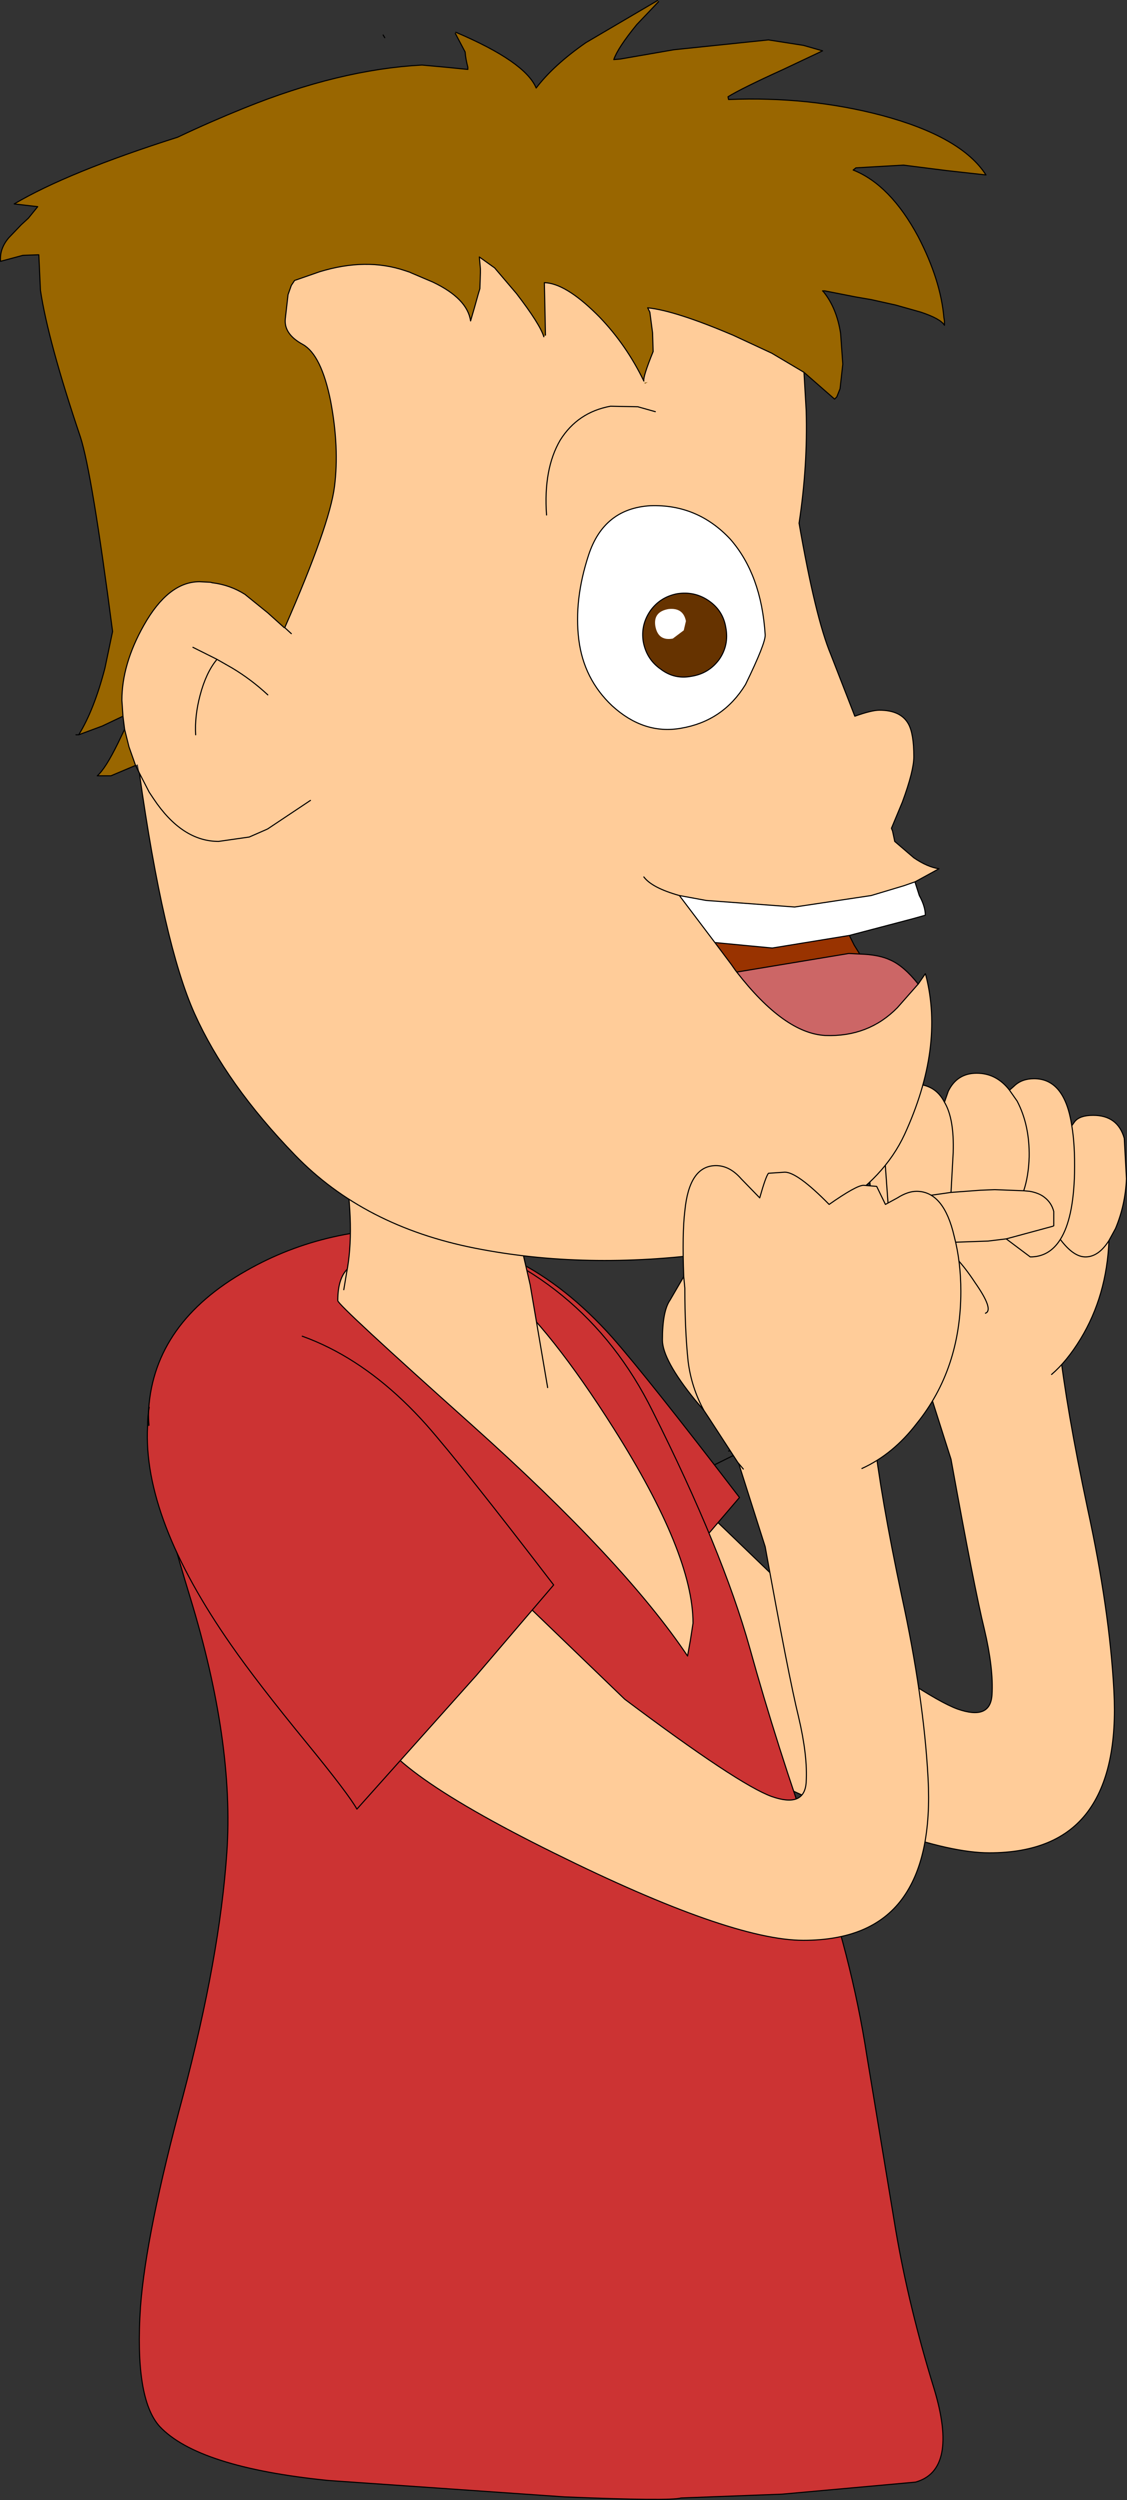 <?xml version="1.0" encoding="UTF-8" standalone="no"?>
<svg xmlns:xlink="http://www.w3.org/1999/xlink" height="228.65px" width="103.1px" xmlns="http://www.w3.org/2000/svg">
  <rect width="100%" height="100%" fill="#333333" stroke="none"/>
  <g transform="matrix(1.0, 0.0, 0.0, 1.0, 6.9, 52.45)">
    <path d="M77.3 72.2 L90.0 70.5 Q90.65 76.35 92.6 85.55 94.6 94.75 95.0 102.15 95.4 109.5 92.6 113.25 89.8 117.0 83.6 117.0 76.9 117.0 60.75 109.0 44.25 100.85 44.25 96.85 44.25 95.6 48.6 90.75 L55.05 83.2 67.25 94.95 Q77.65 102.75 80.7 103.85 83.7 104.9 83.85 102.55 84.0 100.15 83.15 96.55 82.25 92.9 80.1 81.0 L77.3 72.2" fill="#ffcc99" fill-rule="evenodd" stroke="none"/>
    <path d="M77.3 72.2 L90.0 70.5 Q90.65 76.35 92.6 85.55 94.6 94.75 95.0 102.15 95.4 109.5 92.6 113.25 89.8 117.0 83.6 117.0 76.9 117.0 60.75 109.0 44.25 100.85 44.25 96.85 44.25 95.6 48.6 90.75 L55.05 83.2 54.5 82.75 M55.05 83.2 L55.5 82.5 M77.3 72.2 L76.75 72.25 M55.05 83.2 L67.25 94.95 Q77.65 102.75 80.7 103.85 83.7 104.9 83.85 102.55 84.0 100.15 83.15 96.55 82.25 92.9 80.1 81.0 L77.3 72.2 Z" fill="none" stroke="#000000" stroke-linecap="round" stroke-linejoin="round" stroke-width="0.1"/>
    <path d="M23.6 70.0 L35.3 65.1 40.2 62.8 Q44.9 65.15 49.1 69.85 52.4 73.6 60.75 84.5 L53.7 92.75 42.75 105.0 Q42.0 103.65 38.2 99.0 33.65 93.45 31.25 90.0 23.15 78.4 23.6 70.0" fill="#cc3333" fill-rule="evenodd" stroke="none"/>
    <path d="M23.75 68.25 Q23.6 69.1 23.6 70.0 23.15 78.4 31.25 90.0 33.65 93.45 38.2 99.0 42.0 103.65 42.75 105.0 L53.7 92.75 60.75 84.5 Q52.4 73.6 49.1 69.85 44.9 65.15 40.2 62.8 L37.75 61.75" fill="none" stroke="#000000" stroke-linecap="round" stroke-linejoin="round" stroke-width="0.1"/>
    <path d="M32.45 59.95 Q46.45 63.8 52.8 76.6 59.2 89.35 61.7 98.3 64.15 107.15 67.6 116.85 71.0 126.45 72.4 135.55 L75.05 151.55 Q76.25 158.55 78.55 166.0 80.8 173.45 76.85 174.55 L64.65 175.65 55.4 176.0 Q54.4 176.3 44.75 175.9 L23.15 174.4 Q11.2 173.2 7.7 169.45 5.4 166.9 5.95 158.55 6.45 151.8 9.85 139.2 13.2 126.5 13.85 117.0 14.55 106.9 10.5 93.65 6.45 80.4 6.7 76.4 7.25 68.5 15.65 63.75 23.1 59.5 32.45 59.95" fill="#cc3333" fill-rule="evenodd" stroke="none"/>
    <path d="M32.45 59.95 L33.2 60.0 Q35.95 60.15 36.85 60.75 M32.45 59.95 Q46.45 63.8 52.8 76.6 59.2 89.35 61.7 98.3 64.15 107.15 67.6 116.85 71.0 126.45 72.4 135.55 L75.05 151.55 Q76.25 158.55 78.55 166.0 80.8 173.45 76.85 174.55 L64.65 175.65 55.4 176.0 Q54.4 176.3 44.75 175.9 L23.15 174.4 Q11.2 173.2 7.7 169.45 5.4 166.9 5.95 158.55 6.45 151.8 9.85 139.2 13.2 126.5 13.85 117.0 14.55 106.9 10.5 93.65 6.45 80.4 6.7 76.4 7.25 68.5 15.65 63.75 23.1 59.5 32.45 59.95 Z" fill="none" stroke="#000000" stroke-linecap="round" stroke-linejoin="round" stroke-width="0.1"/>
    <path d="M38.4 64.7 L38.9 65.15 Q43.5 69.1 49.25 78.2 56.5 89.65 56.5 96.0 L56.25 97.6 56.0 99.0 Q50.2 90.35 36.3 77.9 24.0 66.9 24.0 66.5 24.0 64.35 25.0 63.5 26.25 62.5 29.75 62.5 L33.9 63.1 37.4 64.25 38.4 64.7" fill="#ffcc99" fill-rule="evenodd" stroke="none"/>
    <path d="M38.4 64.7 L37.4 64.25 33.9 63.1 29.75 62.5 Q26.25 62.5 25.0 63.5 24.0 64.35 24.0 66.5 24.0 66.9 36.3 77.9 50.2 90.35 56.0 99.0 L56.25 97.6 56.5 96.0 Q56.5 89.65 49.25 78.2 43.5 69.1 38.9 65.15 L38.4 64.7 Z" fill="none" stroke="#000000" stroke-linecap="round" stroke-linejoin="round" stroke-width="0.1"/>
    <path d="M60.3 80.2 L73.0 78.5 Q73.65 84.35 75.6 93.55 77.6 102.75 78.0 110.15 78.4 117.5 75.6 121.25 72.8 125.0 66.6 125.0 59.9 125.0 43.75 117.0 27.25 108.85 27.25 104.85 27.25 103.6 31.6 98.75 L38.05 91.2 50.25 102.95 Q60.65 110.75 63.7 111.85 66.7 112.9 66.85 110.55 67.0 108.15 66.15 104.55 65.25 100.9 63.1 89.0 L60.3 80.2" fill="#ffcc99" fill-rule="evenodd" stroke="none"/>
    <path d="M37.5 90.75 L38.05 91.2 38.5 90.5 M60.3 80.2 L73.0 78.5 Q73.65 84.35 75.6 93.55 77.6 102.75 78.0 110.15 78.4 117.5 75.6 121.25 72.8 125.0 66.6 125.0 59.9 125.0 43.75 117.0 27.25 108.85 27.25 104.85 27.25 103.6 31.6 98.75 L38.05 91.2 50.25 102.95 Q60.65 110.75 63.7 111.85 66.7 112.9 66.85 110.55 67.0 108.15 66.15 104.55 65.25 100.9 63.1 89.0 L60.3 80.2 59.75 80.25" fill="none" stroke="#000000" stroke-linecap="round" stroke-linejoin="round" stroke-width="0.1"/>
    <path d="M23.2 70.8 Q27.9 73.15 32.1 77.85 35.4 81.6 43.75 92.5 L36.7 100.75 25.75 113.0 Q25.0 111.65 21.2 107.0 16.65 101.45 14.25 98.0 6.15 86.4 6.6 78.0 L18.3 73.1 23.2 70.8" fill="#cc3333" fill-rule="evenodd" stroke="none"/>
    <path d="M23.2 70.8 Q27.9 73.15 32.1 77.85 35.4 81.6 43.75 92.5 L36.7 100.75 25.75 113.0 Q25.0 111.65 21.2 107.0 16.65 101.45 14.25 98.0 6.15 86.4 6.6 78.0 6.6 77.1 6.75 76.25 M23.2 70.8 Q22.0 70.2 20.75 69.75" fill="none" stroke="#000000" stroke-linecap="round" stroke-linejoin="round" stroke-width="0.1"/>
    <path d="M74.05 48.4 Q73.85 49.05 73.8 50.1 L74.35 57.75 76.95 57.05 80.1 56.6 80.3 52.95 Q80.4 49.85 79.5 48.35 80.4 49.85 80.3 52.95 L80.1 56.6 76.95 57.05 74.35 57.75 73.8 50.1 Q73.85 49.05 74.05 48.4 72.65 50.5 72.65 55.0 72.65 55.95 73.0 58.4 71.9 59.15 71.75 60.2 71.4 62.5 73.05 65.35 L76.3 71.55 78.5 73.45 82.1 73.3 Q87.35 72.75 89.3 73.25 90.7 72.05 91.95 70.0 94.35 66.05 94.55 61.0 L95.15 59.9 Q96.05 57.75 96.15 55.35 L95.95 51.65 Q95.35 49.55 93.1 49.55 91.85 49.55 91.4 50.15 L91.15 50.5 Q90.5 46.2 87.7 46.2 86.55 46.2 85.85 46.9 L85.45 47.25 Q84.25 45.7 82.45 45.7 80.65 45.7 79.85 47.35 L79.5 48.35 Q78.65 46.7 76.75 46.7 75.2 46.7 74.45 47.5 L74.25 47.8 74.05 48.4 M80.1 56.6 L82.8 56.4 84.05 56.35 84.15 56.35 86.75 56.45 Q87.2 55.1 87.25 53.35 87.3 50.45 86.15 48.25 L85.45 47.25 86.15 48.25 Q87.3 50.45 87.25 53.35 87.2 55.1 86.75 56.45 L84.15 56.35 84.05 56.35 82.8 56.4 80.1 56.6 M74.35 57.75 Q73.6 58.0 73.0 58.4 73.6 58.0 74.35 57.75 M86.75 56.45 L87.3 56.5 Q88.15 56.65 88.65 57.05 89.3 57.55 89.5 58.35 L89.5 59.65 89.4 59.7 85.15 60.85 87.35 62.5 Q89.1 62.5 90.1 60.9 91.3 59.0 91.4 54.85 91.45 52.25 91.15 50.5 91.45 52.25 91.4 54.85 91.3 59.0 90.1 60.9 89.1 62.5 87.35 62.5 L85.15 60.85 89.4 59.7 89.5 59.65 89.5 58.35 Q89.3 57.55 88.65 57.05 88.15 56.65 87.3 56.5 L86.75 56.45 M90.1 60.9 Q91.3 62.5 92.4 62.5 93.6 62.5 94.55 61.0 93.6 62.5 92.4 62.5 91.3 62.5 90.1 60.9 M85.15 60.85 L83.5 61.05 79.25 61.2 78.9 61.2 Q80.6 62.25 82.3 64.85 84.05 67.35 83.25 67.65 84.05 67.35 82.3 64.85 80.6 62.25 78.9 61.2 L79.25 61.2 83.5 61.05 85.15 60.85" fill="#ffcc99" fill-rule="evenodd" stroke="none"/>
    <path d="M79.5 48.35 Q80.4 49.85 80.3 52.95 L80.1 56.6 76.95 57.05 74.35 57.75 73.8 50.1 Q73.85 49.05 74.05 48.4 L74.25 47.8 74.45 47.5 Q75.2 46.7 76.75 46.7 78.65 46.7 79.5 48.35 L79.85 47.35 Q80.65 45.7 82.45 45.7 84.25 45.7 85.45 47.25 L86.15 48.25 Q87.3 50.45 87.25 53.35 87.2 55.1 86.75 56.45 L84.15 56.35 84.05 56.35 82.8 56.4 80.1 56.6 M73.0 58.4 Q72.65 55.95 72.65 55.0 72.65 50.5 74.05 48.4 M78.5 73.45 L76.3 71.55 73.05 65.35 Q71.4 62.5 71.75 60.2 71.9 59.15 73.0 58.4 73.6 58.0 74.35 57.75 M85.45 47.25 L85.85 46.9 Q86.55 46.2 87.7 46.2 90.5 46.2 91.15 50.5 91.45 52.25 91.4 54.85 91.3 59.0 90.1 60.9 89.1 62.5 87.35 62.5 L85.15 60.85 89.4 59.7 89.5 59.65 89.5 58.35 Q89.3 57.55 88.65 57.05 88.15 56.65 87.3 56.5 L86.75 56.45 M91.15 50.5 L91.4 50.15 Q91.85 49.55 93.1 49.55 95.35 49.55 95.95 51.65 L96.15 55.35 Q96.05 57.75 95.15 59.9 L94.55 61.0 Q93.6 62.5 92.4 62.5 91.3 62.5 90.1 60.9 M94.55 61.0 Q94.35 66.05 91.95 70.0 90.7 72.05 89.3 73.25 M83.25 67.65 Q84.05 67.35 82.3 64.85 80.6 62.25 78.9 61.2 L79.25 61.2 83.5 61.05 85.15 60.85" fill="none" stroke="#000000" stroke-linecap="round" stroke-linejoin="round" stroke-width="0.1"/>
    <path d="M24.6 53.95 Q26.15 57.95 26.5 57.95 L37.3 56.75 39.6 56.35 41.6 65.05 43.2 74.45 25.35 66.0 25.35 65.5 24.55 65.5 24.8 64.0 Q25.6 59.95 24.6 53.95" fill="#ffcc99" fill-rule="evenodd" stroke="none"/>
    <path d="M39.6 56.35 L41.6 65.05 43.2 74.45 M24.55 65.5 L24.8 64.0 Q25.6 59.95 24.6 53.95" fill="none" stroke="#000000" stroke-linecap="round" stroke-linejoin="round" stroke-width="0.1"/>
    <path d="M53.25 -52.4 L53.35 -52.3 51.35 -50.2 Q49.6 -48.05 49.25 -47.0 L49.85 -47.05 54.75 -47.9 63.4 -48.8 66.6 -48.3 68.35 -47.8 64.75 -46.1 Q60.9 -44.35 59.7 -43.6 L59.75 -43.35 Q67.1 -43.65 73.75 -41.9 81.05 -39.95 83.3 -36.45 L79.7 -36.85 75.75 -37.35 71.4 -37.1 71.15 -36.9 Q74.55 -35.55 77.1 -30.8 79.15 -26.85 79.45 -23.4 L79.5 -23.1 79.5 -22.7 Q79.15 -23.3 77.35 -23.9 L75.05 -24.55 72.8 -25.05 71.35 -25.3 68.55 -25.85 68.35 -25.85 68.45 -25.75 Q69.65 -24.25 70.0 -21.95 L70.2 -19.15 69.95 -16.9 69.65 -16.15 69.45 -15.95 66.65 -18.4 63.7 -20.15 60.15 -21.8 Q54.85 -24.05 52.35 -24.3 L52.55 -23.9 52.8 -22.0 52.85 -20.3 Q51.9 -17.95 52.0 -17.6 50.4 -20.9 47.95 -23.45 L47.65 -23.75 Q44.8 -26.55 42.9 -26.6 L43.0 -21.8 42.85 -21.65 Q42.5 -22.8 40.35 -25.6 L38.35 -27.95 36.95 -28.95 37.05 -27.85 37.05 -27.5 37.0 -26.05 36.85 -25.55 36.5 -24.3 36.15 -23.1 Q35.85 -25.15 32.7 -26.65 L30.7 -27.5 30.6 -27.55 30.15 -27.7 Q26.6 -28.9 22.35 -27.6 L20.05 -26.8 19.75 -26.35 19.45 -25.5 19.2 -23.3 Q19.05 -21.9 20.8 -20.95 22.5 -20.0 23.35 -15.75 24.15 -11.5 23.7 -7.95 23.25 -4.4 19.15 4.95 L19.1 4.95 19.15 4.95 19.1 4.95 17.6 3.6 15.5 1.9 Q14.15 1.05 12.55 0.85 L12.35 0.8 12.55 0.85 12.5 0.9 12.35 0.8 11.35 0.75 Q8.5 0.75 6.25 4.75 4.25 8.3 4.25 11.6 L4.35 13.05 2.45 13.95 0.3 14.75 Q1.7 12.5 2.7 8.65 L3.4 5.3 Q1.5 -9.3 0.45 -12.5 -2.5 -21.25 -3.2 -25.9 L-3.35 -29.15 -4.8 -29.1 -6.85 -28.55 Q-6.95 -29.7 -6.1 -30.7 L-4.95 -31.9 -4.3 -32.5 -3.45 -33.55 -5.6 -33.8 Q-0.7 -36.7 9.35 -39.9 12.3 -41.3 15.4 -42.55 24.15 -46.1 31.7 -46.5 L33.9 -46.3 35.9 -46.1 35.9 -46.3 Q35.7 -47.05 35.65 -47.7 L34.75 -49.4 34.8 -49.5 Q41.15 -46.8 42.15 -44.4 43.75 -46.5 46.7 -48.55 L53.25 -52.4 M52.35 -17.5 L52.1 -17.35 52.05 -17.45 52.35 -17.5 M5.5 17.55 L5.7 17.45 5.5 17.55 3.25 18.5 2.0 18.5 Q2.75 17.85 3.9 15.5 L4.5 14.25 4.9 15.85 5.5 17.55" fill="#996600" fill-rule="evenodd" stroke="none"/>
    <path d="M4.35 13.05 L4.25 11.6 Q4.25 8.3 6.25 4.75 8.5 0.75 11.35 0.75 L12.35 0.8 12.5 0.9 12.55 0.85 Q14.15 1.05 15.5 1.9 L17.6 3.6 19.1 4.95 19.15 4.95 Q23.25 -4.4 23.7 -7.95 24.15 -11.5 23.35 -15.75 22.5 -20.0 20.8 -20.95 19.05 -21.9 19.2 -23.3 L19.45 -25.5 19.75 -26.35 20.05 -26.8 22.35 -27.6 Q26.6 -28.9 30.15 -27.7 L30.6 -27.55 30.7 -27.5 32.7 -26.65 Q35.85 -25.15 36.15 -23.1 L36.5 -24.3 36.85 -25.55 37.0 -26.05 37.05 -27.5 37.05 -27.85 36.95 -28.95 38.35 -27.95 40.35 -25.6 Q42.5 -22.8 42.85 -21.65 L43.0 -21.8 42.9 -26.6 Q44.8 -26.55 47.65 -23.75 L47.95 -23.45 Q50.4 -20.9 52.0 -17.6 51.9 -17.95 52.85 -20.3 L52.8 -22.0 52.55 -23.9 52.35 -24.3 Q54.85 -24.05 60.15 -21.8 L63.7 -20.15 66.65 -18.4 66.85 -14.9 Q67.0 -9.9 66.2 -4.6 67.7 4.05 69.1 7.4 L71.3 13.05 Q72.85 12.5 73.55 12.5 75.5 12.5 76.2 13.75 76.7 14.65 76.7 16.75 76.7 18.05 75.65 20.9 L74.65 23.3 74.75 23.55 74.9 24.25 74.95 24.5 76.7 26.0 Q77.95 26.85 79.0 27.0 L76.9 28.15 76.8 28.2 75.8 28.55 72.8 29.45 65.8 30.5 57.7 29.9 55.25 29.45 58.5 33.75 60.0 35.75 60.35 36.25 60.5 36.45 Q64.85 42.05 68.6 42.25 72.55 42.4 75.2 39.7 L77.05 37.6 77.1 37.55 77.75 36.6 77.8 36.75 Q79.5 43.35 75.85 51.3 72.15 59.25 58.25 62.15 46.65 63.7 36.55 61.7 26.4 59.7 20.1 53.2 13.8 46.7 10.9 40.25 8.05 33.9 5.85 18.25 L5.7 17.45 5.5 17.55 4.9 15.85 4.5 14.25 4.35 13.05 M52.35 -17.5 L52.05 -17.45 52.1 -17.35 52.35 -17.5 M52.0 27.75 Q52.75 28.75 55.25 29.45 52.75 28.75 52.0 27.75 M19.75 5.5 L19.15 4.95 19.75 5.5 M10.75 6.75 L12.95 7.85 14.35 8.65 Q16.1 9.7 17.6 11.1 16.1 9.7 14.35 8.65 L12.95 7.85 Q11.95 9.05 11.4 11.15 10.9 13.05 11.0 14.75 10.9 13.05 11.4 11.15 11.95 9.05 12.95 7.85 L10.75 6.75 M21.5 20.75 L17.6 23.35 17.5 23.4 15.9 24.1 13.1 24.5 Q9.75 24.5 7.15 20.6 L6.75 20.0 5.85 18.25 6.75 20.0 7.15 20.6 Q9.75 24.5 13.1 24.5 L15.9 24.1 17.5 23.4 17.6 23.35 21.5 20.75" fill="#ffcc99" fill-rule="evenodd" stroke="none"/>
    <path d="M58.5 33.75 L63.75 34.25 70.8 33.1 71.25 34.0 71.75 34.8 70.75 34.75 60.5 36.45 60.35 36.25 60.0 35.75 58.5 33.75" fill="#993300" fill-rule="evenodd" stroke="none"/>
    <path d="M58.5 33.75 L55.25 29.45 57.7 29.9 65.8 30.5 72.8 29.45 75.8 28.55 76.8 28.2 77.2 29.45 Q77.75 30.45 77.75 31.25 L76.5 31.6 70.8 33.1 63.75 34.25 58.5 33.75" fill="#ffffff" fill-rule="evenodd" stroke="none"/>
    <path d="M60.5 36.45 L70.75 34.75 71.75 34.8 Q73.5 34.85 74.55 35.35 75.8 35.9 77.1 37.55 L77.05 37.6 75.2 39.7 Q72.55 42.4 68.6 42.25 64.85 42.05 60.5 36.45" fill="#cc6666" fill-rule="evenodd" stroke="none"/>
    <path d="M53.25 -52.4 L46.7 -48.55 Q43.75 -46.5 42.15 -44.4 41.15 -46.8 34.8 -49.5 M34.75 -49.4 L35.65 -47.7 Q35.7 -47.05 35.9 -46.3 L35.9 -46.1 33.9 -46.3 31.7 -46.5 Q24.15 -46.1 15.4 -42.55 12.3 -41.3 9.35 -39.9 -0.7 -36.7 -5.6 -33.8 L-3.45 -33.55 -4.3 -32.5 -4.95 -31.9 -6.1 -30.7 Q-6.95 -29.7 -6.85 -28.55 L-4.8 -29.1 -3.35 -29.15 -3.2 -25.9 Q-2.5 -21.25 0.45 -12.5 1.5 -9.3 3.4 5.3 L2.7 8.65 Q1.7 12.5 0.3 14.75 L2.45 13.95 4.35 13.05 4.25 11.6 Q4.25 8.3 6.25 4.75 8.5 0.75 11.35 0.75 L12.35 0.8 12.55 0.85 Q14.15 1.05 15.5 1.9 L17.6 3.6 19.1 4.95 19.15 4.95 Q23.25 -4.4 23.7 -7.95 24.15 -11.5 23.35 -15.75 22.5 -20.0 20.8 -20.95 19.05 -21.9 19.2 -23.3 L19.45 -25.5 19.75 -26.35 20.05 -26.8 22.35 -27.6 Q26.6 -28.9 30.15 -27.7 L30.6 -27.55 30.7 -27.5 32.7 -26.65 Q35.85 -25.15 36.15 -23.1 L36.5 -24.3 36.85 -25.55 37.0 -26.05 37.05 -27.5 37.05 -27.85 36.95 -28.95 38.35 -27.95 40.35 -25.6 Q42.5 -22.8 42.85 -21.65 M43.0 -21.8 L42.9 -26.6 Q44.8 -26.55 47.65 -23.75 L47.95 -23.45 Q50.4 -20.9 52.0 -17.6 51.9 -17.95 52.85 -20.3 L52.8 -22.0 52.55 -23.9 52.35 -24.3 Q54.85 -24.05 60.15 -21.8 L63.7 -20.15 66.65 -18.4 69.45 -15.95 69.65 -16.15 69.95 -16.9 70.2 -19.15 70.0 -21.95 Q69.65 -24.25 68.45 -25.75 L68.35 -25.85 68.55 -25.85 71.35 -25.3 72.8 -25.05 75.05 -24.55 77.35 -23.9 Q79.15 -23.3 79.5 -22.7 L79.5 -23.1 79.45 -23.4 Q79.15 -26.85 77.1 -30.8 74.55 -35.55 71.15 -36.9 L71.4 -37.1 75.75 -37.35 79.7 -36.85 83.3 -36.45 Q81.05 -39.95 73.75 -41.9 67.1 -43.65 59.75 -43.35 L59.7 -43.6 Q60.9 -44.35 64.75 -46.1 L68.35 -47.8 66.6 -48.3 63.4 -48.8 54.75 -47.9 49.85 -47.05 49.25 -47.0 Q49.6 -48.05 51.35 -50.2 L53.35 -52.3 M28.15 -49.25 L28.3 -49.0 M76.8 28.2 L76.9 28.15 79.0 27.0 Q77.95 26.85 76.7 26.0 L74.95 24.5 74.9 24.25 74.75 23.55 74.65 23.3 75.65 20.9 Q76.7 18.05 76.7 16.75 76.7 14.65 76.2 13.75 75.5 12.5 73.55 12.5 72.85 12.5 71.3 13.05 L69.1 7.4 Q67.7 4.05 66.2 -4.6 67.0 -9.9 66.85 -14.9 L66.65 -18.4 M76.8 28.2 L75.8 28.55 72.8 29.45 65.8 30.5 57.7 29.9 55.25 29.45 58.5 33.75 63.75 34.25 70.8 33.1 76.5 31.6 77.75 31.25 Q77.75 30.45 77.2 29.45 L76.8 28.2 M58.5 33.75 L60.0 35.75 60.35 36.25 60.5 36.45 70.75 34.75 71.75 34.8 71.25 34.0 70.8 33.1 M55.25 29.45 Q52.75 28.75 52.0 27.75 M77.1 37.55 Q75.8 35.9 74.55 35.35 73.5 34.85 71.75 34.8 M5.85 18.25 Q8.05 33.9 10.9 40.25 13.8 46.7 20.1 53.2 26.4 59.7 36.55 61.7 46.65 63.7 58.25 62.15 72.15 59.25 75.85 51.3 79.5 43.35 77.8 36.75 L77.75 36.6 77.1 37.55 77.05 37.6 75.2 39.7 Q72.55 42.4 68.6 42.25 64.85 42.05 60.5 36.45 M19.15 4.95 L19.1 4.95 M19.15 4.95 L19.75 5.5 M17.6 11.1 Q16.1 9.7 14.35 8.65 L12.95 7.85 Q11.95 9.05 11.4 11.15 10.9 13.05 11.0 14.75 M12.95 7.85 L10.75 6.75 M5.85 18.25 L6.75 20.0 7.15 20.6 Q9.75 24.5 13.1 24.5 L15.9 24.1 17.5 23.4 17.6 23.35 21.5 20.75 M5.5 17.55 L4.9 15.85 4.5 14.25 3.9 15.5 Q2.75 17.85 2.0 18.5 L3.25 18.5 5.5 17.55 5.85 18.25 M4.35 13.05 L4.5 14.25 M0.3 14.75 L0.05 14.75 0.25 14.75 0.3 14.75" fill="none" stroke="#000000" stroke-linecap="round" stroke-linejoin="round" stroke-width="0.1"/>
    <path d="M61.1 81.9 L60.6 81.3 57.9 77.15 57.5 76.55 56.7 75.6 Q53.7 71.9 53.7 70.1 53.7 67.45 54.4 66.45 L55.65 64.3 Q55.5 60.35 55.75 58.3 56.15 54.15 58.6 54.15 59.85 54.15 60.9 55.35 L62.6 57.1 Q63.15 55.15 63.4 54.85 L64.9 54.75 Q66.05 54.75 68.95 57.7 71.45 55.95 72.1 55.95 L73.3 56.05 74.1 57.7 75.2 57.1 Q76.15 56.5 76.95 56.5 79.45 56.5 80.4 60.65 81.0 62.95 81.0 65.65 81.0 72.75 76.95 77.75 74.8 80.55 71.95 81.85 L68.65 81.35 Q63.35 80.85 61.1 81.9 M55.65 64.3 L55.75 65.35 Q55.75 69.2 56.05 72.05 56.35 74.45 57.5 76.55 56.35 74.45 56.05 72.05 55.75 69.2 55.75 65.35 L55.65 64.3" fill="#ffcc99" fill-rule="evenodd" stroke="none"/>
    <path d="M61.1 81.9 L60.6 81.3 57.9 77.15 57.5 76.55 56.7 75.6 Q53.7 71.9 53.7 70.1 53.7 67.45 54.4 66.45 L55.65 64.3 Q55.5 60.35 55.75 58.3 56.15 54.15 58.6 54.15 59.85 54.15 60.9 55.35 L62.6 57.1 Q63.15 55.15 63.4 54.85 L64.9 54.75 Q66.05 54.75 68.95 57.7 71.45 55.95 72.1 55.95 L73.3 56.05 74.1 57.7 75.2 57.1 Q76.15 56.5 76.95 56.5 79.45 56.5 80.4 60.65 81.0 62.95 81.0 65.65 81.0 72.75 76.95 77.75 74.8 80.55 71.95 81.85 M57.5 76.55 Q56.35 74.45 56.05 72.05 55.75 69.2 55.75 65.35 L55.65 64.3" fill="none" stroke="#000000" stroke-linecap="round" stroke-linejoin="round" stroke-width="0.1"/>
    <path d="M52.6 -6.2 Q56.9 -6.35 59.9 -3.15 62.75 0.1 63.1 5.6 63.15 6.35 61.3 10.15 59.25 13.5 55.4 14.15 52.0 14.75 49.1 12.1 46.5 9.65 46.05 6.05 45.6 2.4 46.95 -1.7 48.35 -5.95 52.6 -6.2" fill="#ffffff" fill-rule="evenodd" stroke="none"/>
    <path d="M52.6 -6.2 Q48.35 -5.95 46.95 -1.7 45.6 2.4 46.05 6.05 46.5 9.65 49.1 12.1 52.0 14.75 55.4 14.15 59.25 13.5 61.3 10.15 63.15 6.35 63.1 5.6 62.75 0.1 59.9 -3.15 56.9 -6.35 52.6 -6.2 Z" fill="none" stroke="#000000" stroke-linecap="round" stroke-linejoin="round" stroke-width="0.1"/>
    <path d="M43.1 -5.35 Q42.8 -9.55 44.35 -12.2 45.95 -14.75 48.95 -15.3 L51.45 -15.25 53.05 -14.8" fill="none" stroke="#000000" stroke-linecap="round" stroke-linejoin="round" stroke-width="0.1"/>
    <path d="M58.9 7.85 Q57.95 9.15 56.35 9.4 54.8 9.7 53.55 8.75 52.25 7.85 51.95 6.25 51.7 4.7 52.6 3.4 53.5 2.15 55.05 1.85 56.65 1.6 57.95 2.5 59.25 3.4 59.5 4.95 59.8 6.55 58.9 7.85" fill="#663300" fill-rule="evenodd" stroke="none"/>
    <path d="M58.9 7.85 Q57.95 9.15 56.35 9.4 54.8 9.7 53.55 8.75 52.25 7.85 51.95 6.25 51.7 4.7 52.6 3.4 53.5 2.15 55.05 1.85 56.65 1.6 57.95 2.5 59.25 3.4 59.5 4.95 59.8 6.55 58.9 7.85 Z" fill="none" stroke="#000000" stroke-linecap="round" stroke-linejoin="round" stroke-width="0.1"/>
    <path d="M55.65 5.2 L54.65 5.95 Q53.3 6.2 53.05 4.8 52.85 3.5 54.25 3.25 55.6 3.1 55.85 4.35 L55.65 5.2" fill="#ffffff" fill-rule="evenodd" stroke="none"/>
  </g>
</svg>
